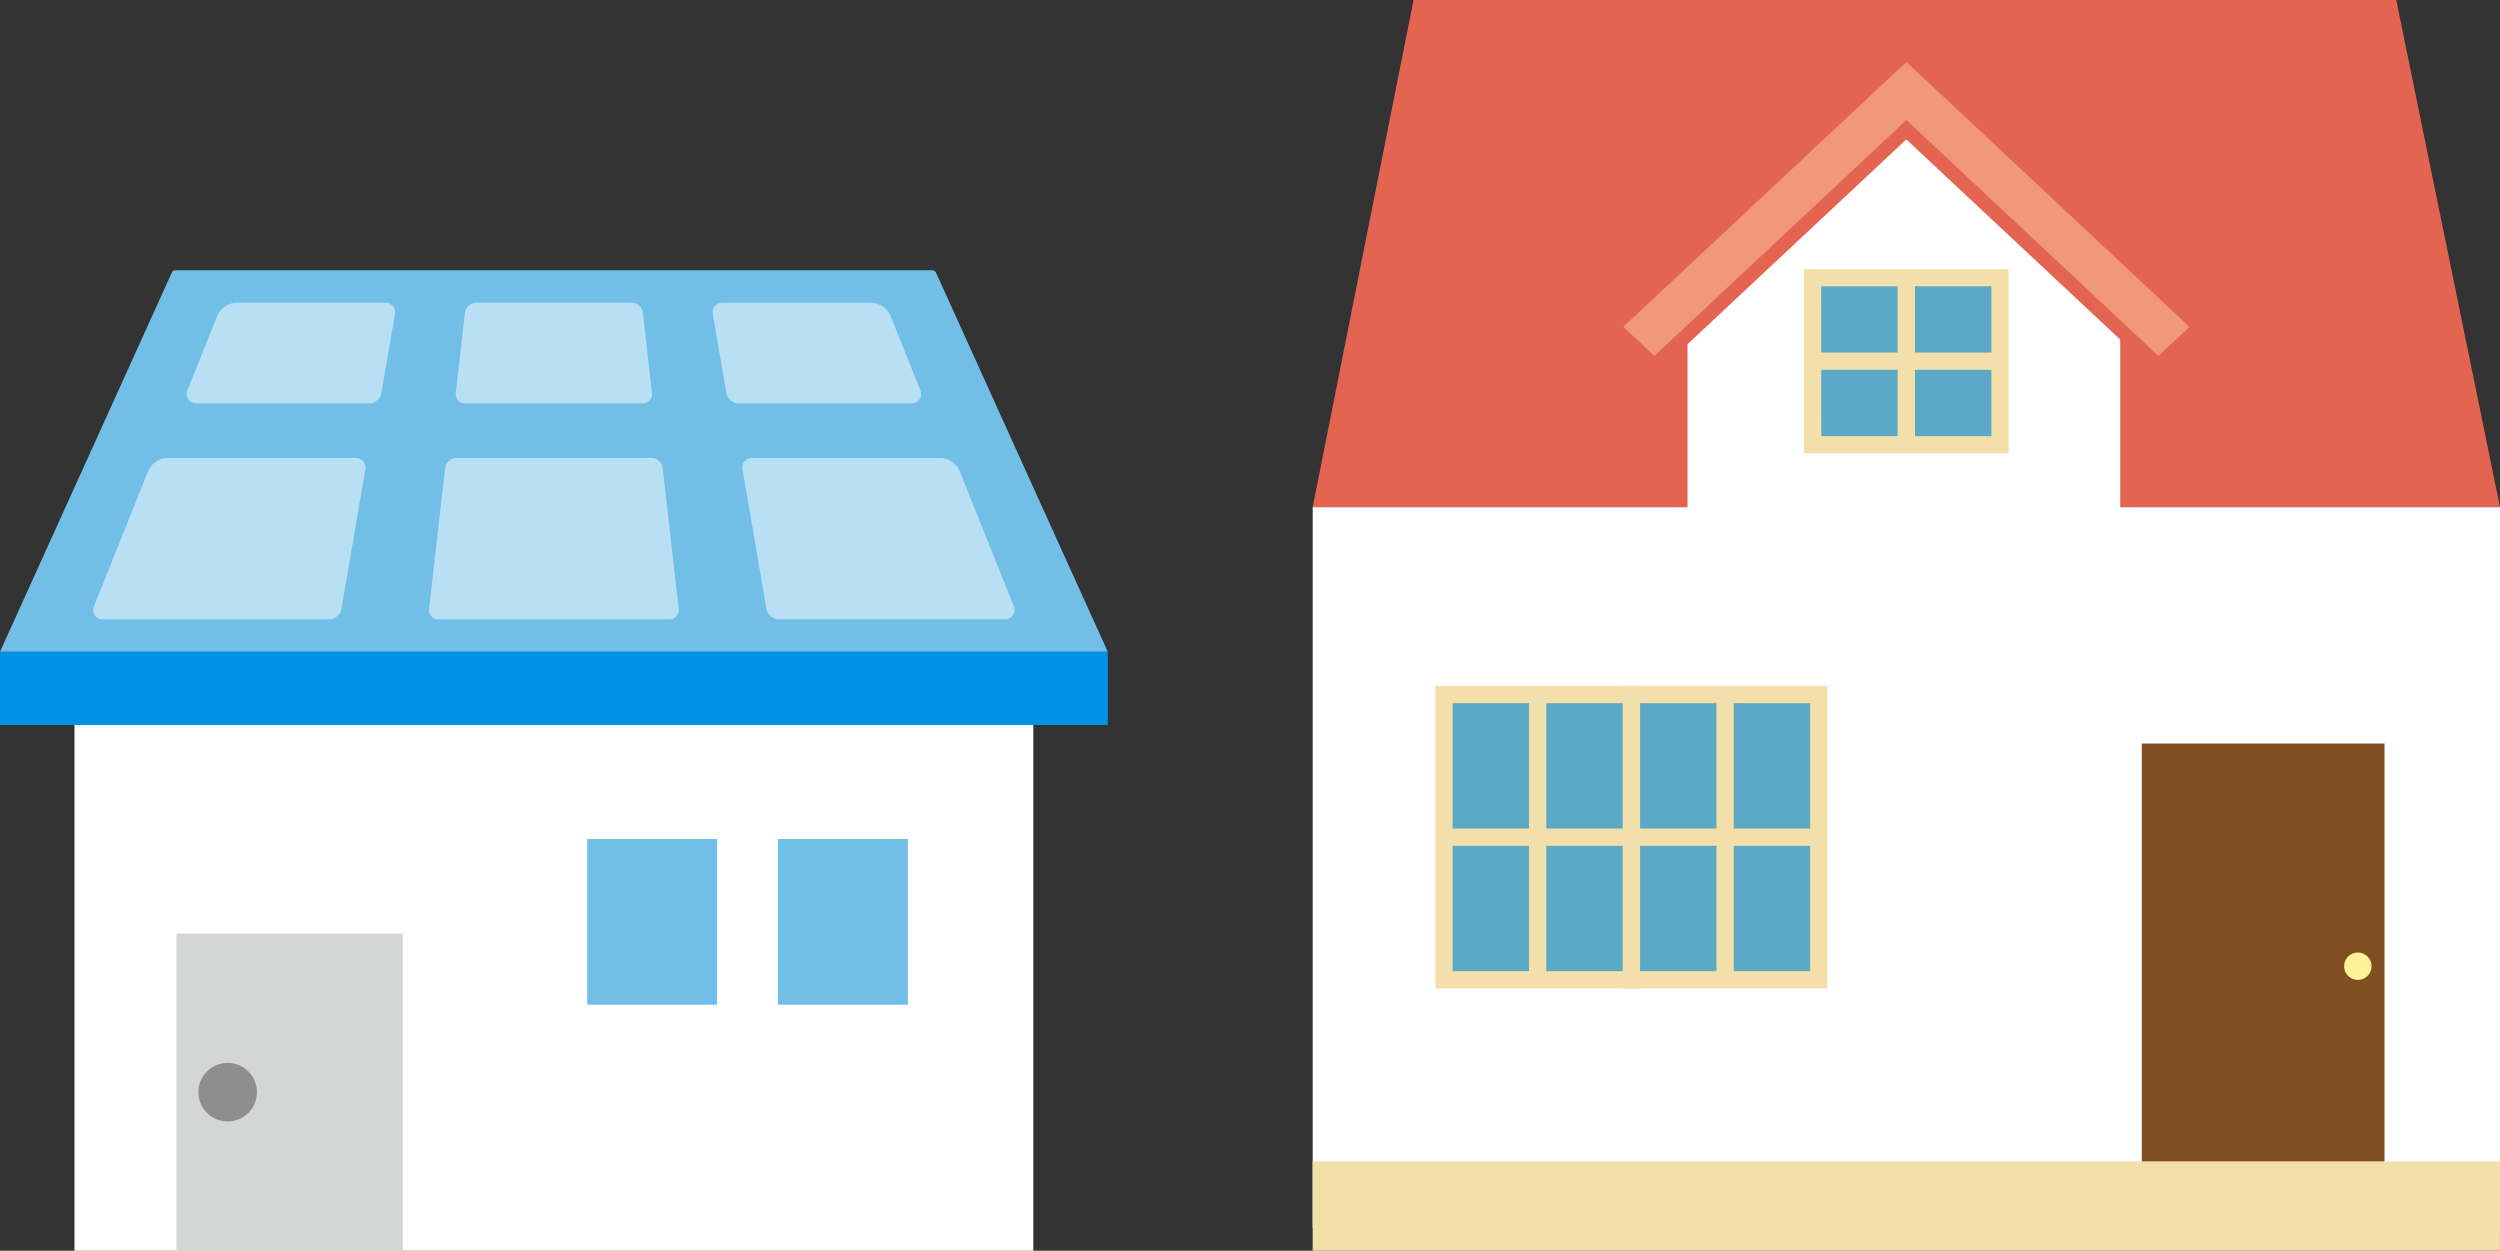 <svg xmlns="http://www.w3.org/2000/svg" xmlns:xlink="http://www.w3.org/1999/xlink" width="132.925" height="66.501" viewBox="0 0 132.925 66.501">
  <rect x="0" y="0" width="132.925" height="66.501" fill="#333333" stroke="none"/>
  <defs>
    <clipPath id="clip-path">
      <rect id="長方形_29757" data-name="長方形 29757" width="63.129" height="66.501" fill="none"/>
    </clipPath>
    <clipPath id="clip-path-2">
      <rect id="長方形_29487" data-name="長方形 29487" width="58.902" height="52.129" fill="none"/>
    </clipPath>
    <clipPath id="clip-path-4">
      <rect id="長方形_29485" data-name="長方形 29485" width="48.991" height="16.835" fill="none"/>
    </clipPath>
  </defs>
  <g id="register-acc-1" transform="translate(-557.926 -1863.998)">
    <g id="グループ_28157" data-name="グループ 28157" transform="translate(627.721 1863.998)">
      <path id="パス_77621" data-name="パス 77621" d="M5.363,0,0,26.968H63.13L57.613,0Z" transform="translate(0 0)" fill="#e46452"/>
      <rect id="長方形_29744" data-name="長方形 29744" width="63.129" height="38.306" transform="translate(0 26.968)" fill="#fff"/>
      <rect id="長方形_29745" data-name="長方形 29745" width="23.007" height="13.589" transform="translate(19.93 15.696)" fill="#fff"/>
      <path id="パス_77622" data-name="パス 77622" d="M232.446,55.8,219.953,67.492h23.866Z" transform="translate(-200.882 -50.963)" fill="#fff"/>
      <path id="パス_77623" data-name="パス 77623" d="M228.78,73.126l-12.822-12-12.821,12L201.9,71.968l14.058-13.155,14.059,13.155Z" transform="translate(-184.394 -53.714)" fill="#e46452"/>
      <path id="パス_77624" data-name="パス 77624" d="M218.9,53.627,205.5,41.086l-13.4,12.541-1.65-1.544L205.5,38l15.052,14.085Z" transform="translate(-173.932 -34.704)" fill="#f1987a"/>
      <rect id="長方形_29746" data-name="長方形 29746" width="9.964" height="8.887" transform="translate(26.583 14.761)" fill="#5aaac7"/>
      <path id="パス_77625" data-name="パス 77625" d="M312.169,174.745H301.285v-9.806h10.884Zm-9.964-.919h9.045v-7.967H302.2Z" transform="translate(-275.162 -150.638)" fill="#f3dfa9"/>
      <rect id="長方形_29747" data-name="長方形 29747" width="0.919" height="8.887" transform="translate(31.105 14.761)" fill="#f3dfa9"/>
      <rect id="長方形_29748" data-name="長方形 29748" width="9.964" height="0.919" transform="translate(26.583 18.744)" fill="#f3dfa9"/>
      <rect id="長方形_29749" data-name="長方形 29749" width="63.129" height="4.75" transform="translate(0 61.751)" fill="#f3dfa9"/>
      <rect id="長方形_29750" data-name="長方形 29750" width="12.905" height="22.218" transform="translate(44.084 39.533)" fill="#804f21"/>
      <g id="グループ_28156" data-name="グループ 28156">
        <g id="グループ_28155" data-name="グループ 28155" clip-path="url(#clip-path)">
          <path id="パス_77626" data-name="パス 77626" d="M633.98,584.8a.728.728,0,1,1-.728-.728.728.728,0,0,1,.728.728" transform="translate(-577.681 -533.427)" fill="#fdf298"/>
          <rect id="長方形_29751" data-name="長方形 29751" width="9.964" height="15.17" transform="translate(16.946 36.928)" fill="#5aaac7"/>
          <path id="パス_77627" data-name="パス 77627" d="M201.03,436.691H190.146V420.6H201.03Zm-9.964-.919h9.045v-14.25h-9.045Z" transform="translate(-173.659 -384.134)" fill="#f3dfa9"/>
          <rect id="長方形_29752" data-name="長方形 29752" width="0.919" height="15.17" transform="translate(21.469 36.928)" fill="#f3dfa9"/>
          <rect id="長方形_29753" data-name="長方形 29753" width="9.964" height="0.919" transform="translate(16.946 44.053)" fill="#f3dfa9"/>
          <rect id="長方形_29754" data-name="長方形 29754" width="9.964" height="15.17" transform="translate(6.98 36.928)" fill="#5aaac7"/>
          <path id="パス_77628" data-name="パス 77628" d="M86.09,436.691H75.206V420.6H86.09Zm-9.964-.919H85.17v-14.25H76.125Z" transform="translate(-68.685 -384.134)" fill="#f3dfa9"/>
          <rect id="長方形_29755" data-name="長方形 29755" width="0.919" height="15.17" transform="translate(11.503 36.928)" fill="#f3dfa9"/>
          <rect id="長方形_29756" data-name="長方形 29756" width="9.964" height="0.919" transform="translate(6.98 44.053)" fill="#f3dfa9"/>
        </g>
      </g>
    </g>
    <g id="グループ_27136" data-name="グループ 27136" transform="translate(557.926 1878.37)" clip-path="url(#clip-path-2)">
      <g id="グループ_27135" data-name="グループ 27135" transform="translate(0 0)">
        <g id="グループ_27134" data-name="グループ 27134" clip-path="url(#clip-path-2)">
          <path id="パス_76249" data-name="パス 76249" d="M9.149.093A.243.243,0,0,1,9.359,0H49.543a.245.245,0,0,1,.21.092L58.9,20.284H0Z" transform="translate(0 -0.001)" fill="#71bfe6"/>
          <rect id="長方形_29480" data-name="長方形 29480" width="58.902" height="3.894" transform="translate(0 20.283)" fill="#0092e5"/>
          <rect id="長方形_29481" data-name="長方形 29481" width="50.981" height="27.952" transform="translate(3.96 24.176)" fill="#fff"/>
          <rect id="長方形_29482" data-name="長方形 29482" width="12.04" height="16.862" transform="translate(9.381 35.266)" fill="#d4d5d5"/>
          <rect id="長方形_29483" data-name="長方形 29483" width="6.907" height="8.808" transform="translate(41.364 30.238)" fill="#71bfe6"/>
          <rect id="長方形_29484" data-name="長方形 29484" width="6.906" height="8.808" transform="translate(31.222 30.238)" fill="#71bfe6"/>
          <path id="パス_76250" data-name="パス 76250" d="M22.745,87.75a1.556,1.556,0,1,0-1.556-1.556,1.556,1.556,0,0,0,1.556,1.556" transform="translate(-10.639 -42.497)" fill="#8e8e8f"/>
          <g id="グループ_27133" data-name="グループ 27133" transform="translate(4.956 1.724)" opacity="0.5">
            <g id="グループ_27132" data-name="グループ 27132">
              <g id="グループ_27131" data-name="グループ 27131" clip-path="url(#clip-path-4)">
                <path id="パス_76251" data-name="パス 76251" d="M49.166,8.817h9.443a.5.5,0,0,0,.494-.554l-.49-4.29a.493.493,0,0,0-.024-.107.635.635,0,0,0-.424-.387.515.515,0,0,0-.12-.014H49.737a.5.5,0,0,0-.1.009.639.639,0,0,0-.441.356.506.506,0,0,0-.036.137l-.491,4.3a.5.5,0,0,0,.494.555" transform="translate(-29.392 -3.464)" fill="#fff"/>
                <path id="パス_76252" data-name="パス 76252" d="M58.208,20.443a.633.633,0,0,0-.429-.39.53.53,0,0,0-.116-.013H47.256a.5.5,0,0,0-.1.009.632.632,0,0,0-.448.369.508.508,0,0,0-.031.124l-.861,7.524a.5.5,0,0,0,.494.555H58.6a.5.5,0,0,0,.494-.555l-.859-7.518a.473.473,0,0,0-.024-.105" transform="translate(-27.961 -11.786)" fill="#fff"/>
                <path id="パス_76253" data-name="パス 76253" d="M30.52,3.464H22.538a1.19,1.19,0,0,0-.953.631L19.967,8.133a.5.5,0,0,0,.462.683h9.208l.058,0a.735.735,0,0,0,.575-.477.368.368,0,0,0,.012-.055l.727-4.235a.5.5,0,0,0-.49-.582" transform="translate(-14.963 -3.464)" fill="#fff"/>
                <path id="パス_76254" data-name="パス 76254" d="M23.935,20.04H13.853a1.19,1.19,0,0,0-.953.631l-2.91,7.267a.5.5,0,0,0,.462.683H22.5a.465.465,0,0,0,.059,0,.735.735,0,0,0,.575-.477.552.552,0,0,0,.012-.055l1.281-7.463a.5.5,0,0,0-.49-.582" transform="translate(-9.953 -11.786)" fill="#fff"/>
                <path id="パス_76255" data-name="パス 76255" d="M87.1,8.6a.5.5,0,0,0,.05-.464L85.537,4.1a1.188,1.188,0,0,0-.953-.632H76.6a.5.5,0,0,0-.49.582l.726,4.231a.515.515,0,0,0,.012.056.733.733,0,0,0,.578.48l.055,0h9.209A.5.5,0,0,0,87.1,8.6" transform="translate(-43.168 -3.464)" fill="#fff"/>
                <path id="パス_76256" data-name="パス 76256" d="M93.711,27.938,90.8,20.671a1.191,1.191,0,0,0-.953-.631H79.765a.5.5,0,0,0-.49.583l1.281,7.46a.423.423,0,0,0,.013.055.733.733,0,0,0,.58.48l.052,0H93.249a.5.5,0,0,0,.463-.683" transform="translate(-44.756 -11.786)" fill="#fff"/>
              </g>
            </g>
          </g>
        </g>
      </g>
    </g>
  </g>
</svg>

